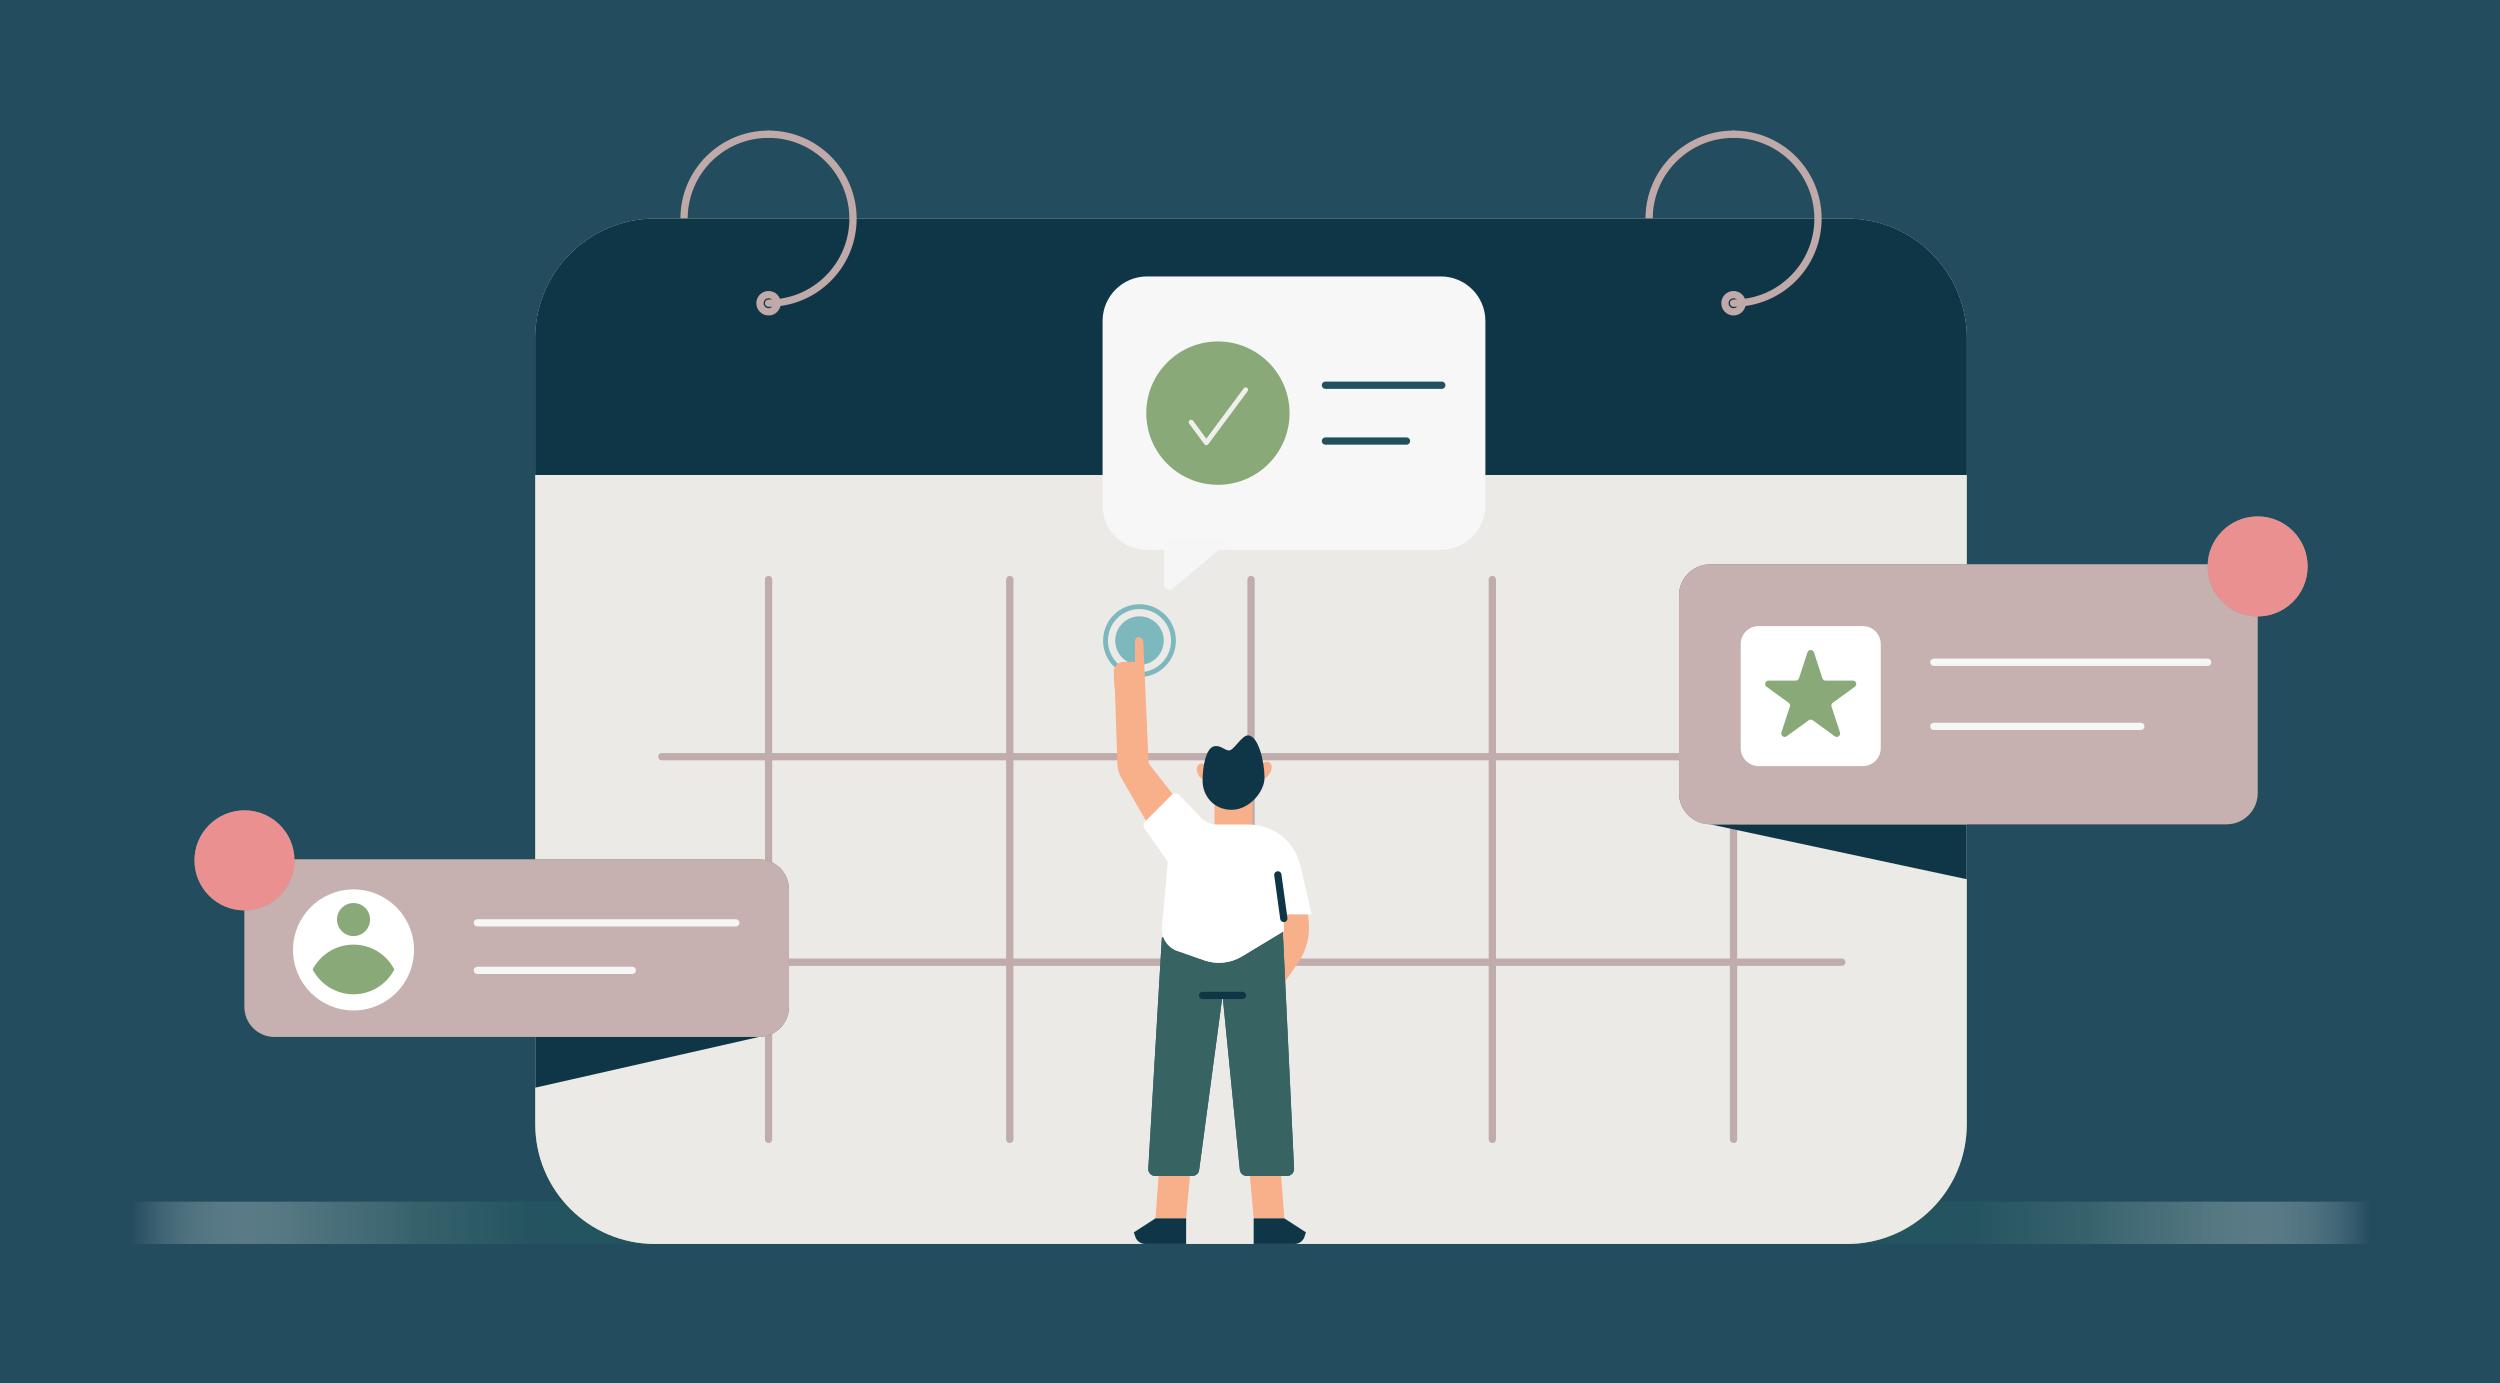 <svg xmlns="http://www.w3.org/2000/svg" fill="none" viewBox="0 0 1030 570" height="570" width="1030">
<rect fill="#234D5F" height="570" width="1030"></rect>
<path stroke-linejoin="round" stroke-linecap="round" stroke-width="3" stroke="#C0A9A9" d="M281.824 90.1C281.824 70.867 297.417 55.301 316.614 55.301"></path>
<path stroke-linejoin="round" stroke-linecap="round" stroke-width="3" stroke="#C0A9A9" d="M679.432 90.1C679.432 70.867 695.024 55.301 714.222 55.301"></path>
<path fill="url(#paint0_linear_3274_3)" d="M750.645 512.507H982.744V495.092H750.645V512.507Z"></path>
<path fill="url(#paint1_linear_3274_3)" d="M280.222 495.091H48.123V512.506H280.222V495.091Z"></path>
<path fill="#89A978" d="M760.998 90.102H269.837C242.607 90.102 220.533 112.182 220.533 139.419V463.19C220.533 490.427 242.607 512.507 269.837 512.507H760.998C788.228 512.507 810.302 490.427 810.302 463.19V139.419C810.302 112.182 788.228 90.102 760.998 90.102Z"></path>
<path fill="#ECEAE7" d="M760.998 90.102H269.837C242.607 90.102 220.533 112.182 220.533 139.419V463.19C220.533 490.427 242.607 512.507 269.837 512.507H760.998C788.228 512.507 810.302 490.427 810.302 463.19V139.419C810.302 112.182 788.228 90.102 760.998 90.102Z"></path>
<path fill="#2E5D60" d="M810.302 195.672H220.533V139.419C220.533 112.171 242.597 90.102 269.837 90.102H760.998C788.239 90.102 810.302 112.171 810.302 139.419V195.641V195.672Z"></path>
<path stroke-linejoin="round" stroke-linecap="round" stroke-width="3" stroke="#BFACAB" d="M758.841 311.753H272.672"></path>
<path stroke-linejoin="round" stroke-linecap="round" stroke-width="3" stroke="#BFACAB" d="M758.841 396.426H272.672"></path>
<path stroke-linejoin="round" stroke-linecap="round" stroke-width="3" stroke="#BFACAB" d="M316.645 238.763V469.415"></path>
<path stroke-linejoin="round" stroke-linecap="round" stroke-width="3" stroke="#BFACAB" d="M416.023 238.763V469.415"></path>
<path stroke-linejoin="round" stroke-linecap="round" stroke-width="3" stroke="#BFACAB" d="M515.432 238.763V469.415"></path>
<path stroke-linejoin="round" stroke-linecap="round" stroke-width="3" stroke="#BFACAB" d="M614.842 238.763V469.415"></path>
<path stroke-linejoin="round" stroke-linecap="round" stroke-width="3" stroke="#BFACAB" d="M714.221 238.763V469.415"></path>
<path fill="#0F3647" d="M810.302 195.672H220.533V139.419C220.533 112.171 242.597 90.102 269.837 90.102H760.998C788.239 90.102 810.302 112.171 810.302 139.419V195.641V195.672Z"></path>
<path fill="#0F3647" d="M704.545 339.617L810.302 362.242V339.617H704.545Z"></path>
<path fill="#60846C" d="M917.355 232.506H704.546C697.483 232.506 691.758 238.233 691.758 245.298V326.795C691.758 333.86 697.483 339.587 704.546 339.587H917.355C924.417 339.587 930.143 333.86 930.143 326.795V245.298C930.143 238.233 924.417 232.506 917.355 232.506Z"></path>
<path fill="#C7B0B0" d="M917.355 232.506H704.546C697.483 232.506 691.758 238.233 691.758 245.298V326.795C691.758 333.86 697.483 339.587 704.546 339.587H917.355C924.417 339.587 930.143 333.86 930.143 326.795V245.298C930.143 238.233 924.417 232.506 917.355 232.506Z"></path>
<path fill="#0F3647" d="M312.701 427.218L220.533 448.116V427.218H312.701Z"></path>
<path fill="#F7B089" d="M477.345 484.488L476.051 501.965H488.654L490.257 484.488H477.345Z"></path>
<path fill="#0F3647" d="M488.655 501.965H476.052L467.146 507.729L467.763 509.578C468.348 511.335 469.981 512.506 471.8 512.506H488.686V501.965H488.655Z"></path>
<path fill="#F7B089" d="M527.851 484.488L529.145 501.965H516.542L514.939 484.488H527.851Z"></path>
<path fill="#0F3647" d="M516.543 501.965H529.146L538.051 507.729L537.435 509.578C536.85 511.335 535.216 512.506 533.398 512.506H516.512V501.965H516.543Z"></path>
<path fill="#60846C" d="M312.732 354.074H113.051C106.243 354.074 100.725 359.594 100.725 366.404V414.858C100.725 421.668 106.243 427.188 113.051 427.188H312.732C319.54 427.188 325.058 421.668 325.058 414.858V366.404C325.058 359.594 319.54 354.074 312.732 354.074Z"></path>
<path fill="#C7B0B0" d="M312.732 354.074H113.051C106.243 354.074 100.725 359.594 100.725 366.404V414.858C100.725 421.668 106.243 427.188 113.051 427.188H312.732C319.54 427.188 325.058 421.668 325.058 414.858V366.404C325.058 359.594 319.54 354.074 312.732 354.074Z"></path>
<path fill="white" d="M145.652 416.308C159.42 416.308 170.581 405.144 170.581 391.372C170.581 377.6 159.42 366.436 145.652 366.436C131.884 366.436 120.723 377.6 120.723 391.372C120.723 405.144 131.884 416.308 145.652 416.308Z"></path>
<path fill="#89A978" d="M162.447 399.415C159.335 405.487 152.956 409.648 145.653 409.648C138.35 409.648 131.971 405.487 128.797 399.415C131.971 393.343 138.319 389.182 145.653 389.182C152.987 389.182 159.335 393.343 162.447 399.415Z"></path>
<path stroke-linejoin="round" stroke-linecap="round" stroke-width="3" stroke="#F6F6F6" d="M196.682 380.212H303.148"></path>
<path stroke-linejoin="round" stroke-linecap="round" stroke-width="3" stroke="#F6F6F6" d="M196.682 399.785H260.5"></path>
<path fill="#89A978" d="M100.723 375.065C112.092 375.065 121.308 365.846 121.308 354.475C121.308 343.103 112.092 333.885 100.723 333.885C89.355 333.885 80.139 343.103 80.139 354.475C80.139 365.846 89.355 375.065 100.723 375.065Z"></path>
<path fill="#EB9091" d="M100.723 375.065C112.092 375.065 121.308 365.846 121.308 354.475C121.308 343.103 112.092 333.885 100.723 333.885C89.355 333.885 80.139 343.103 80.139 354.475C80.139 365.846 89.355 375.065 100.723 375.065Z"></path>
<path fill="#89A978" d="M930.141 253.959C941.51 253.959 950.726 244.74 950.726 233.368C950.726 221.997 941.51 212.778 930.141 212.778C918.773 212.778 909.557 221.997 909.557 233.368C909.557 244.74 918.773 253.959 930.141 253.959Z"></path>
<path fill="#EB9091" d="M930.141 253.959C941.51 253.959 950.726 244.74 950.726 233.368C950.726 221.997 941.51 212.778 930.141 212.778C918.773 212.778 909.557 221.997 909.557 233.368C909.557 244.74 918.773 253.959 930.141 253.959Z"></path>
<path fill="#89A978" d="M145.652 385.668C149.413 385.668 152.462 382.618 152.462 378.856C152.462 375.094 149.413 372.044 145.652 372.044C141.891 372.044 138.842 375.094 138.842 378.856C138.842 382.618 141.891 385.668 145.652 385.668Z"></path>
<path stroke-linejoin="round" stroke-linecap="round" stroke-width="3" stroke="#C0A9A9" d="M316.645 55.301C335.873 55.301 351.435 70.897 351.435 90.1C351.435 109.304 335.842 124.9 316.645 124.9"></path>
<path stroke-linejoin="round" stroke-linecap="round" stroke-width="3" stroke="#C0A9A9" d="M316.645 128.476C318.602 128.476 320.189 126.889 320.189 124.931C320.189 122.974 318.602 121.387 316.645 121.387C314.688 121.387 313.102 122.974 313.102 124.931C313.102 126.889 314.688 128.476 316.645 128.476Z"></path>
<path fill="#F7B089" d="M538.822 376.637L539.1 378.825C539.932 385.144 538.36 391.555 534.724 396.795L527.729 406.844L524.432 374.109L538.853 376.637H538.822Z"></path>
<path fill="#2E5D60" d="M478.701 386.254L473.093 481.498C473 483.132 474.294 484.488 475.928 484.488H491.243C492.66 484.488 493.862 483.44 494.047 482.022L503.692 410.111L510.81 481.93C510.964 483.379 512.166 484.488 513.614 484.488H530.316C531.918 484.488 533.213 483.132 533.151 481.529L528.467 382.771L478.732 386.254H478.701Z"></path>
<path fill="#376462" d="M478.701 386.254L473.093 481.498C473 483.132 474.294 484.488 475.928 484.488H491.243C492.66 484.488 493.862 483.44 494.047 482.022L503.692 410.111L510.81 481.93C510.964 483.379 512.166 484.488 513.614 484.488H530.316C531.918 484.488 533.213 483.132 533.151 481.529L528.467 382.771L478.732 386.254H478.701Z"></path>
<path stroke-miterlimit="10" stroke-width="2" stroke="#7CB8BE" d="M469.471 277.937C477.203 277.937 483.471 271.669 483.471 263.937C483.471 256.205 477.203 249.937 469.471 249.937C461.739 249.937 455.471 256.205 455.471 263.937C455.471 271.669 461.739 277.937 469.471 277.937Z"></path>
<path stroke-linejoin="round" stroke-linecap="round" stroke-width="3" stroke="#C0A9A9" d="M714.221 55.301C733.449 55.301 749.011 70.897 749.011 90.1C749.011 109.304 733.418 124.9 714.221 124.9"></path>
<circle fill="#7CB8BE" r="10" cy="263.937" cx="469.471"></circle>
<path fill="#F7B089" d="M515.958 328.768H500.365V344.364H515.958V328.768Z"></path>
<path fill="#F7B089" d="M486.22 331.141L473.216 314.496L471.028 264.346C470.874 262.189 467.608 261.665 467.608 264.346V272.7H462.955C460.736 272.7 458.918 274.487 458.887 276.707C458.795 280.529 459.35 284.505 459.35 284.505L460.366 314.805C460.428 316.87 461.014 318.873 462.03 320.63L474.757 342.669L486.22 331.141Z"></path>
<path stroke-linejoin="round" stroke-linecap="round" stroke-width="3" stroke="#C0A9A9" d="M714.221 128.476C716.179 128.476 717.765 126.889 717.765 124.931C717.765 122.974 716.179 121.387 714.221 121.387C712.264 121.387 710.678 122.974 710.678 124.931C710.678 126.889 712.264 128.476 714.221 128.476Z"></path>
<path fill="#F1EFEC" d="M485.172 391.802L496.173 395.655C501.319 397.442 506.958 396.857 511.642 394.052L528.96 383.603V376.667H540.392L535.739 356.601C533.459 346.768 524.677 339.772 514.569 339.772H501.689C499.039 339.772 496.512 338.693 494.694 336.782L485.819 327.504C484.987 326.641 483.631 326.641 482.768 327.504L471.798 338.539C471.059 339.278 470.966 340.45 471.552 341.313L481.166 355.06L478.732 381.815C478.331 386.253 480.981 390.384 485.172 391.832V391.802Z"></path>
<path fill="white" d="M485.172 391.802L496.173 395.655C501.319 397.442 506.958 396.857 511.642 394.052L528.96 383.603V376.667H540.392L535.739 356.601C533.459 346.768 524.677 339.772 514.569 339.772H501.689C499.039 339.772 496.512 338.693 494.694 336.782L485.819 327.504C484.987 326.641 483.631 326.641 482.768 327.504L471.798 338.539C471.059 339.278 470.966 340.45 471.552 341.313L481.166 355.06L478.732 381.815C478.331 386.253 480.981 390.384 485.172 391.832V391.802Z"></path>
<path stroke-linejoin="round" stroke-linecap="round" stroke-width="3" stroke="#0F3647" d="M526.465 360.454L528.93 378.393"></path>
<path fill="#F7B089" d="M519.131 316.715C519.439 315.976 519.747 315.205 520.302 314.589C520.856 313.972 521.688 313.602 522.49 313.849C523.137 314.034 523.599 314.619 523.815 315.236C524.03 315.852 523.938 316.561 523.784 317.208C523.26 319.12 521.688 320.722 519.778 321.277"></path>
<path fill="#F7B089" d="M497.868 317.517C497.559 316.777 497.251 316.007 496.697 315.39C496.142 314.774 495.31 314.404 494.509 314.65C493.862 314.835 493.399 315.421 493.184 316.038C492.968 316.654 493.06 317.363 493.214 318.01C493.738 319.921 495.31 321.524 497.22 322.079"></path>
<path stroke-linejoin="round" stroke-linecap="round" stroke-width="3" stroke="#0F3647" d="M495.465 410.111H511.92"></path>
<path fill="#0F3647" d="M500.056 307.53C502.737 306.729 504.463 309.195 506.373 309.195C508.284 309.195 511.489 303.215 513.923 302.999C518.268 302.598 520.98 313.448 520.98 320.476C520.98 326.024 514.848 333.638 507.452 333.638C500.056 333.638 495.465 327.874 495.465 321.74C495.465 315.606 496.852 308.455 500.056 307.499V307.53Z"></path>
<path fill="#F7F7F7" d="M593.642 113.896H472.601C462.474 113.896 454.266 122.108 454.266 132.236V208.186C454.266 218.315 462.474 226.526 472.601 226.526H593.642C603.768 226.526 611.977 218.315 611.977 208.186V132.236C611.977 122.108 603.768 113.896 593.642 113.896Z"></path>
<path fill="#F6F6F6" d="M479.533 221.964V240.89C479.533 242.709 481.659 243.695 483.046 242.524L507.667 221.934H479.533V221.964Z"></path>
<path fill="#89A978" d="M501.781 199.741C518.084 199.741 531.301 186.52 531.301 170.212C531.301 153.903 518.084 140.683 501.781 140.683C485.477 140.683 472.26 153.903 472.26 170.212C472.26 186.52 485.477 199.741 501.781 199.741Z"></path>
<path stroke-linejoin="round" stroke-linecap="round" stroke-width="2" stroke="#F1EFEC" d="M490.748 173.941L497.003 182.418L513.212 160.595"></path>
<path stroke-linejoin="round" stroke-linecap="round" stroke-width="3" stroke="#20515C" d="M546.092 158.715H594.009"></path>
<path stroke-linejoin="round" stroke-linecap="round" stroke-width="3" stroke="#20515C" d="M546.092 181.709H579.464"></path>
<path fill="white" d="M767.47 257.937H724.575C720.491 257.937 717.18 261.249 717.18 265.334V308.241C717.18 312.326 720.491 315.638 724.575 315.638H767.47C771.554 315.638 774.865 312.326 774.865 308.241V265.334C774.865 261.249 771.554 257.937 767.47 257.937Z"></path>
<path fill="#89A978" d="M747.348 268.784L750.83 279.449C751.015 280.035 751.569 280.405 752.155 280.405H763.371C764.727 280.405 765.282 282.131 764.203 282.932L755.113 289.529C754.62 289.899 754.404 290.515 754.589 291.101L758.071 301.766C758.503 303.06 757.023 304.139 755.914 303.338L746.824 296.741C746.331 296.371 745.684 296.371 745.191 296.741L736.1 303.338C734.991 304.139 733.512 303.06 733.943 301.766L737.425 291.101C737.61 290.515 737.425 289.899 736.901 289.529L727.811 282.932C726.701 282.131 727.287 280.405 728.643 280.405H739.859C740.476 280.405 741 280.004 741.185 279.449L744.667 268.784C745.098 267.49 746.916 267.49 747.317 268.784H747.348Z"></path>
<path stroke-linejoin="round" stroke-linecap="round" stroke-width="3" stroke="#F6F6F6" d="M796.744 272.854H909.558"></path>
<path stroke-linejoin="round" stroke-linecap="round" stroke-width="3" stroke="#F6F6F6" d="M796.744 299.27H882.009"></path>
<defs>
<linearGradient gradientUnits="userSpaceOnUse" y2="503.815" x2="976.581" y1="503.815" x1="726.271" id="paint0_linear_3274_3">
<stop stop-color="#20515C"></stop>
<stop stop-opacity="0.97" stop-color="#255560" offset="0.35"></stop>
<stop stop-opacity="0.89" stop-color="#38646D" offset="0.53"></stop>
<stop stop-opacity="0.74" stop-color="#597D85" offset="0.68"></stop>
<stop stop-opacity="0.54" stop-color="#87A1A7" offset="0.8"></stop>
<stop stop-opacity="0.27" stop-color="#C2D0D3" offset="0.91"></stop>
<stop stop-opacity="0" stop-color="white" offset="1"></stop>
</linearGradient>
<linearGradient gradientUnits="userSpaceOnUse" y2="503.814" x2="54.286" y1="503.814" x1="304.566" id="paint1_linear_3274_3">
<stop stop-color="#20515C"></stop>
<stop stop-opacity="0.97" stop-color="#255560" offset="0.35"></stop>
<stop stop-opacity="0.89" stop-color="#38646D" offset="0.53"></stop>
<stop stop-opacity="0.74" stop-color="#597D85" offset="0.68"></stop>
<stop stop-opacity="0.54" stop-color="#87A1A7" offset="0.8"></stop>
<stop stop-opacity="0.27" stop-color="#C2D0D3" offset="0.91"></stop>
<stop stop-opacity="0" stop-color="white" offset="1"></stop>
</linearGradient>
</defs>
</svg>
